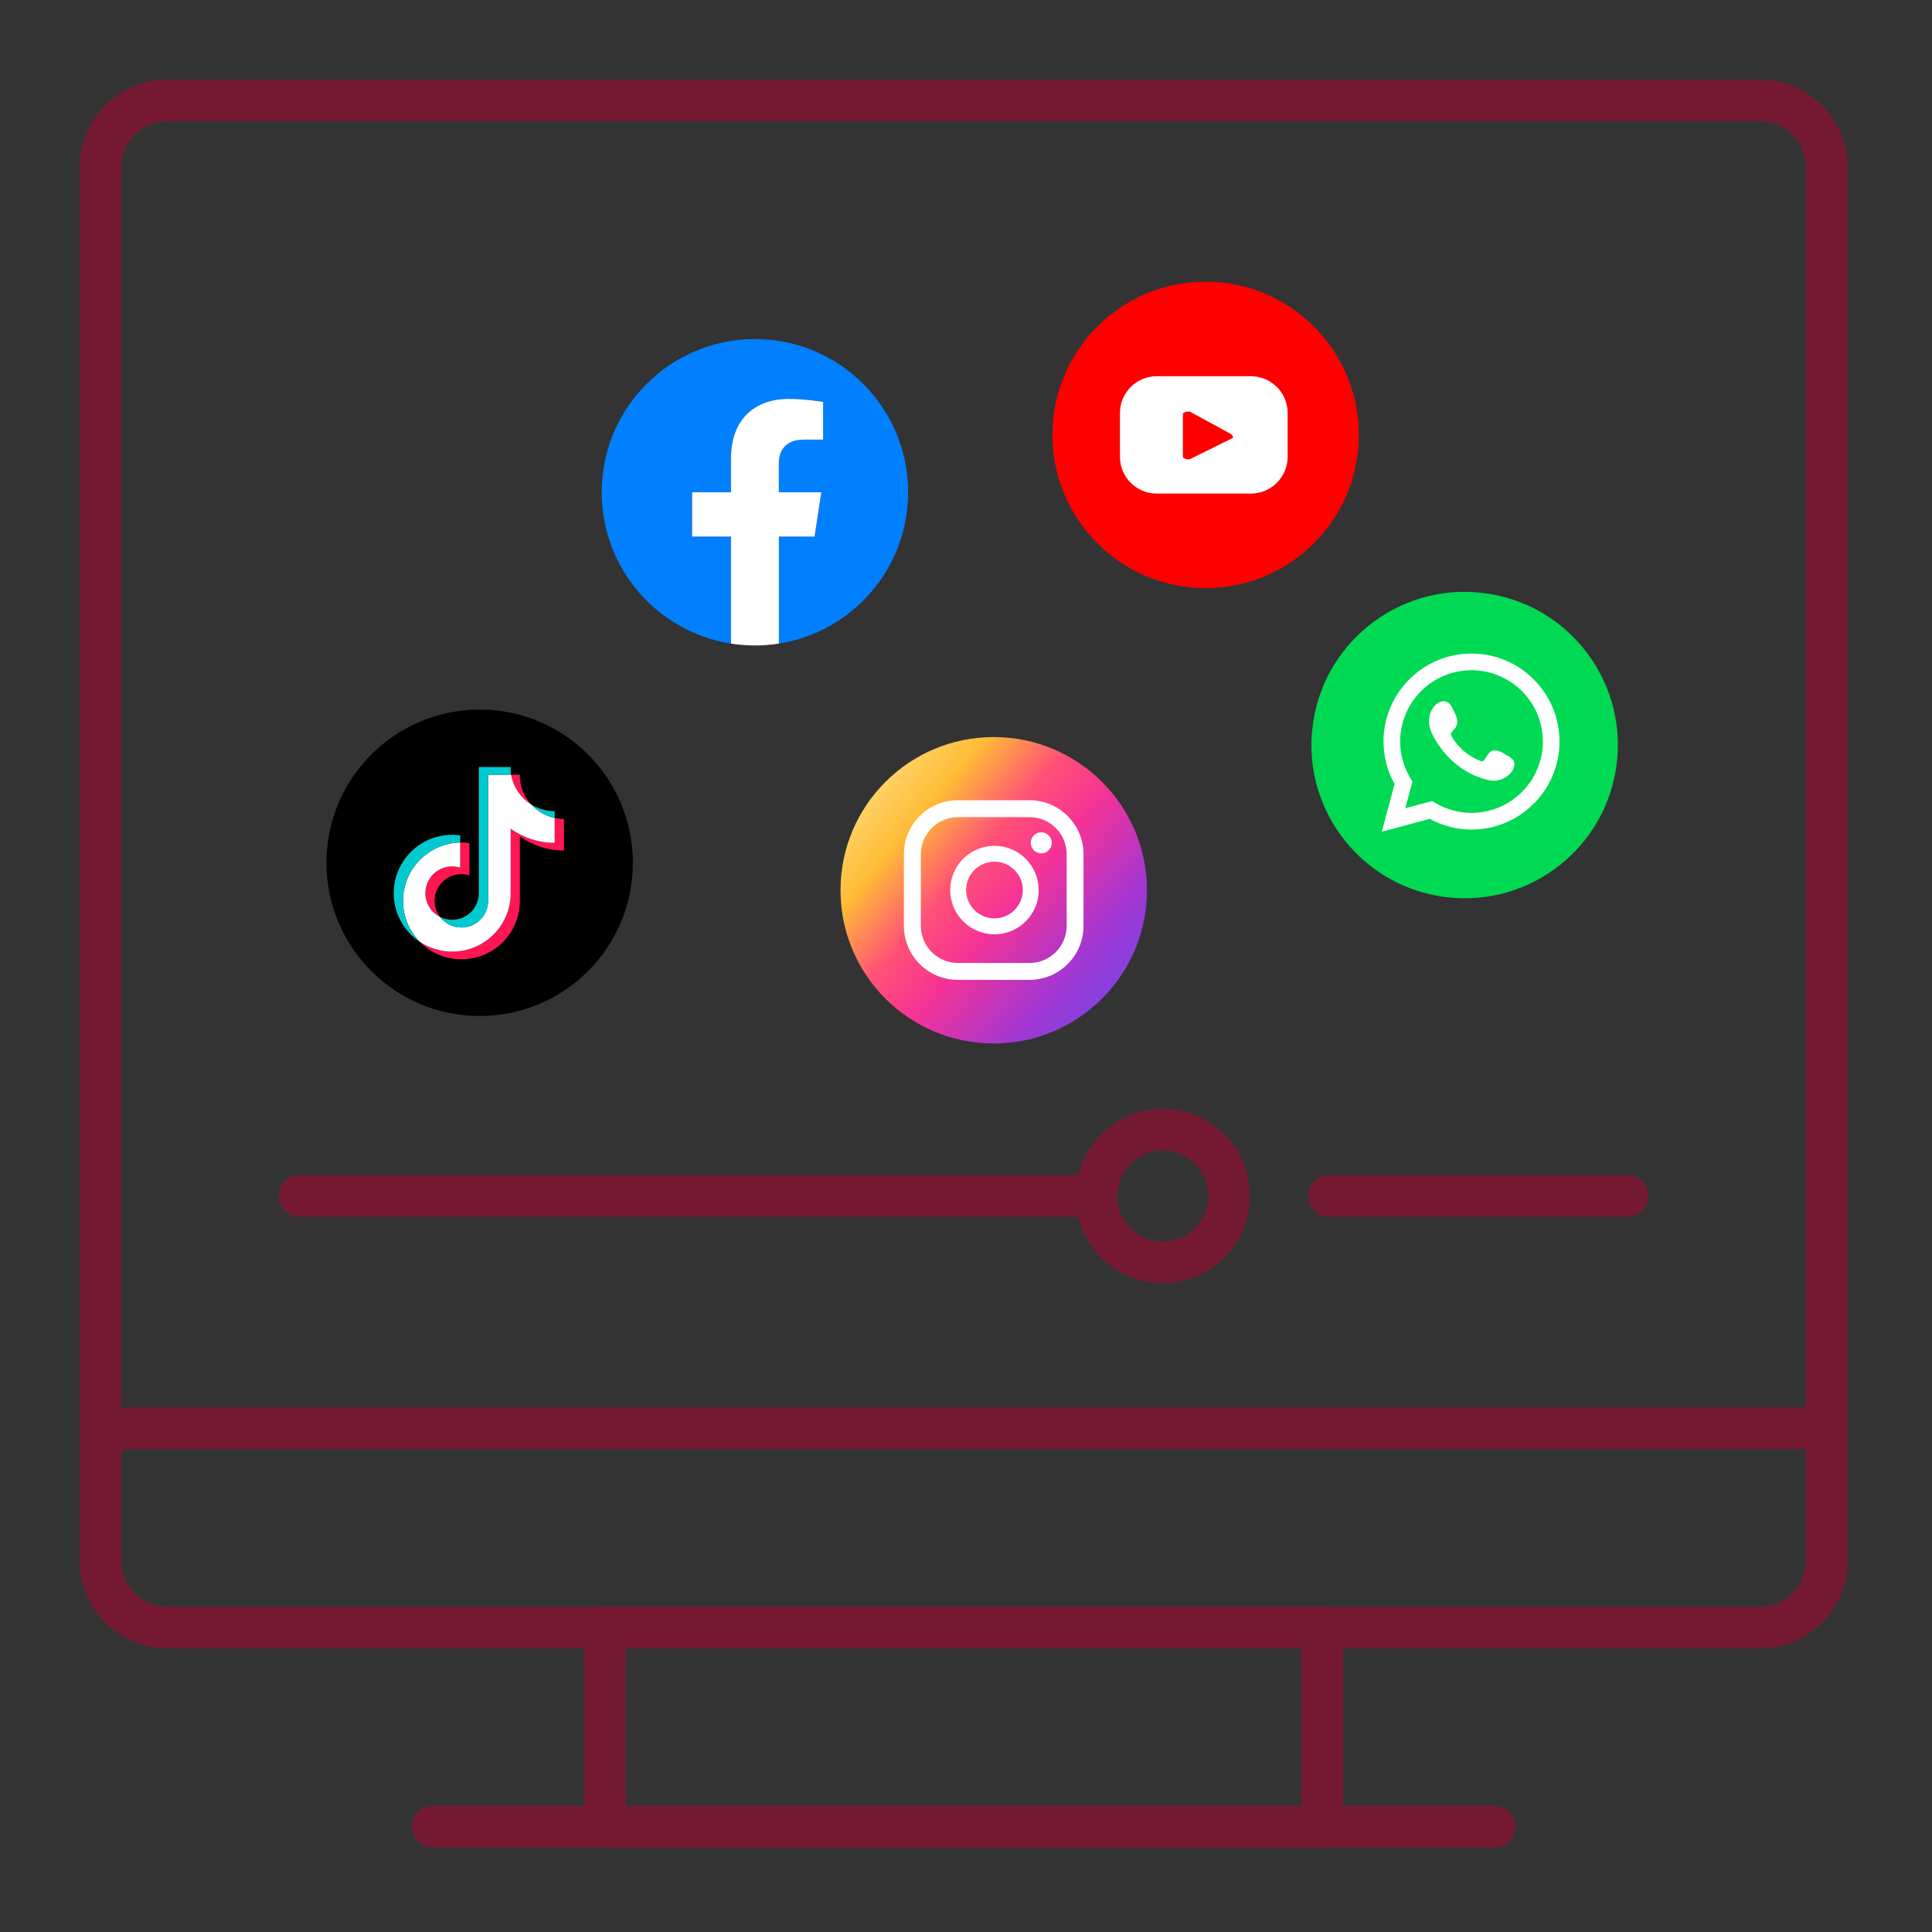 <svg xmlns="http://www.w3.org/2000/svg" xmlns:xlink="http://www.w3.org/1999/xlink" id="Layer_1" data-name="Layer 1" viewBox="0 0 400 400"><rect x="0" y="0" width="400" height="400" fill="#333333" stroke="none"/><defs><style>      .cls-1, .cls-2, .cls-3, .cls-4, .cls-5, .cls-6, .cls-7, .cls-8, .cls-9, .cls-10 {        stroke-width: 0px;      }      .cls-1, .cls-8, .cls-10 {        fill-rule: evenodd;      }      .cls-1, .cls-9 {        fill: #fff;      }      .cls-2 {        fill: url(#linear-gradient);      }      .cls-3 {        fill: #000;      }      .cls-4 {        fill: #00d954;      }      .cls-5 {        fill: red;      }      .cls-6 {        fill: #0080ff;      }      .cls-7 {        fill: #751933;      }      .cls-8 {        fill: #ff1753;      }      .cls-10 {        fill: #00c9d0;      }    </style><linearGradient id="linear-gradient" x1="176.03" y1="159.23" x2="239.45" y2="212.8" gradientUnits="userSpaceOnUse"><stop offset="0" stop-color="#ffe185"></stop><stop offset=".21" stop-color="#ffbb36"></stop><stop offset=".38" stop-color="#ff5176"></stop><stop offset=".52" stop-color="#f63395"></stop><stop offset=".74" stop-color="#a436d2"></stop><stop offset="1" stop-color="#5f4eed"></stop></linearGradient></defs><g><path class="cls-7" d="M273.73,382.5H125.27c-2.37,0-4.3-1.92-4.3-4.3v-41.24c0-2.37,1.92-4.3,4.3-4.3h148.46c2.37,0,4.3,1.92,4.3,4.3v41.24c0,2.37-1.92,4.3-4.3,4.3ZM129.57,373.91h139.87v-32.65h-139.87v32.65Z"></path><path class="cls-7" d="M364.46,341.26H34.54c-9.95,0-18.04-8.09-18.04-18.04v-27.49c0-2.37,1.92-4.3,4.3-4.3h357.41c2.37,0,4.3,1.92,4.3,4.3v27.49c0,9.95-8.09,18.04-18.04,18.04ZM25.09,300.02v23.2c0,5.21,4.24,9.45,9.45,9.45h329.91c5.21,0,9.45-4.24,9.45-9.45v-23.2H25.09Z"></path><path class="cls-7" d="M378.2,300.02H20.8c-2.37,0-4.3-1.92-4.3-4.3V34.54c0-9.95,8.09-18.04,18.04-18.04h329.91c9.95,0,18.04,8.09,18.04,18.04v261.18c0,2.37-1.92,4.3-4.3,4.3ZM25.09,291.43h348.81V34.54c0-5.21-4.24-9.45-9.45-9.45H34.54c-5.21,0-9.45,4.24-9.45,9.45v256.89Z"></path><path class="cls-7" d="M309.47,382.5H89.53c-2.37,0-4.3-1.92-4.3-4.3s1.92-4.3,4.3-4.3h219.94c2.37,0,4.3,1.92,4.3,4.3s-1.92,4.3-4.3,4.3Z"></path><path class="cls-7" d="M336.97,251.91h-61.86c-2.37,0-4.3-1.92-4.3-4.3s1.92-4.3,4.3-4.3h61.86c2.37,0,4.3,1.92,4.3,4.3s-1.92,4.3-4.3,4.3Z"></path><path class="cls-7" d="M226.99,251.91H62.04c-2.37,0-4.3-1.92-4.3-4.3s1.92-4.3,4.3-4.3h164.96c2.37,0,4.3,1.92,4.3,4.3s-1.92,4.3-4.3,4.3Z"></path><path class="cls-7" d="M240.74,265.66c-9.95,0-18.04-8.09-18.04-18.04s8.09-18.04,18.04-18.04,18.04,8.09,18.04,18.04-8.09,18.04-18.04,18.04ZM240.74,238.16c-5.21,0-9.45,4.24-9.45,9.45s4.24,9.45,9.45,9.45,9.45-4.24,9.45-9.45-4.24-9.45-9.45-9.45Z"></path></g><g><circle class="cls-2" cx="205.74" cy="184.32" r="31.72"></circle><g><path class="cls-9" d="M215.58,172.32c-1.2,0-2.18.98-2.18,2.18s.98,2.18,2.18,2.18,2.18-.98,2.18-2.18-.98-2.18-2.18-2.18Z"></path><path class="cls-9" d="M205.89,175.12c-5.05,0-9.16,4.11-9.16,9.16s4.11,9.16,9.16,9.16,9.16-4.11,9.16-9.16-4.11-9.16-9.16-9.16ZM205.89,190.14c-3.23,0-5.87-2.63-5.87-5.87s2.63-5.87,5.87-5.87,5.87,2.63,5.87,5.87-2.63,5.87-5.87,5.87Z"></path><path class="cls-9" d="M213.16,202.87h-14.85c-6.16,0-11.17-5.01-11.17-11.17v-14.85c0-6.16,5.01-11.17,11.17-11.17h14.85c6.16,0,11.17,5.01,11.17,11.17v14.85c0,6.16-5.01,11.17-11.17,11.17ZM198.32,169.18c-4.23,0-7.67,3.44-7.67,7.67v14.85c0,4.23,3.44,7.67,7.67,7.67h14.85c4.23,0,7.67-3.44,7.67-7.67v-14.85c0-4.23-3.44-7.67-7.67-7.67h-14.85Z"></path></g></g><g><path class="cls-6" d="M188.02,101.92c0-17.52-14.2-31.72-31.72-31.72s-31.72,14.2-31.72,31.72c0,15.83,11.6,28.95,26.76,31.33v-22.16h-8.05v-9.17h8.05v-6.99c0-7.95,4.74-12.34,11.98-12.34,3.47,0,7.1.62,7.1.62v7.81h-4c-3.94,0-5.17,2.44-5.17,4.95v5.95h8.8l-1.41,9.17h-7.39v22.16c15.16-2.38,26.76-15.5,26.76-31.33Z"></path><path class="cls-9" d="M168.64,111.09l1.41-9.17h-8.8v-5.95c0-2.51,1.23-4.95,5.17-4.95h4v-7.81s-3.63-.62-7.1-.62c-7.24,0-11.98,4.39-11.98,12.34v6.99h-8.05v9.17h8.05v22.16c1.61.25,3.27.39,4.96.39s3.34-.13,4.96-.39v-22.16h7.39Z"></path></g><g><circle class="cls-4" cx="303.23" cy="154.25" r="31.72" transform="translate(102.83 429.17) rotate(-80.87)"></circle><path class="cls-9" d="M286.09,172.2l2.64-9.87c-1.5-2.7-2.29-5.73-2.29-8.8,0-10.04,8.17-18.22,18.22-18.22s18.22,8.17,18.22,18.22-8.17,18.22-18.22,18.22c-3.02,0-5.99-.76-8.66-2.21l-9.92,2.66ZM296.5,165.84l.62.37c2.29,1.37,4.9,2.09,7.54,2.09,8.15,0,14.77-6.63,14.77-14.77s-6.63-14.77-14.77-14.77-14.77,6.63-14.77,14.77c0,2.69.75,5.34,2.16,7.66l.38.63-1.48,5.51,5.54-1.48Z"></path><path class="cls-1" d="M311.45,156.06c-.75-.45-1.73-.95-2.61-.59-.68.28-1.11,1.34-1.55,1.88-.23.28-.49.32-.84.18-2.54-1.01-4.49-2.71-5.9-5.05-.24-.36-.2-.65.09-.99.42-.5.96-1.07,1.07-1.74.11-.67-.2-1.46-.48-2.06-.36-.77-.75-1.86-1.52-2.29-.71-.4-1.63-.18-2.26.34-1.08.88-1.61,2.27-1.59,3.64,0,.39.05.78.14,1.15.22.9.64,1.75,1.11,2.55.35.61.74,1.19,1.16,1.76,1.36,1.85,3.05,3.45,5.01,4.66.98.6,2.03,1.13,3.13,1.49,1.23.4,2.32.83,3.64.57,1.38-.26,2.75-1.12,3.3-2.45.16-.4.24-.84.15-1.25-.19-.86-1.36-1.38-2.05-1.79Z"></path></g><g><circle class="cls-5" cx="249.61" cy="90.04" r="31.72"></circle><path class="cls-9" d="M266.59,85.51c0-4.21-3.41-7.62-7.62-7.62h-19.48c-4.21,0-7.62,3.41-7.62,7.62v9.06c0,4.21,3.41,7.62,7.62,7.62h19.48c4.21,0,7.62-3.41,7.62-7.62v-9.06ZM255.14,90.72l-8.73,4.32c-.34.19-1.51-.06-1.51-.45v-8.87c0-.39,1.17-.64,1.52-.45l8.36,4.55c.35.2.72.71.36.9Z"></path></g><g><circle class="cls-3" cx="99.31" cy="178.63" r="31.72"></circle><g><path class="cls-8" d="M107.64,173.17c2.57,1.84,5.72,2.92,9.12,2.92v-6.54c-.64,0-1.29-.07-1.92-.2v5.15c-3.4,0-6.55-1.08-9.12-2.92v13.35c0,6.68-5.42,12.09-12.1,12.09-2.49,0-4.81-.75-6.74-2.05,2.2,2.25,5.26,3.64,8.65,3.64,6.68,0,12.1-5.41,12.1-12.09v-13.35h0ZM110,166.57c-1.31-1.43-2.18-3.29-2.36-5.34v-.84h-1.82c.46,2.6,2.02,4.83,4.18,6.18h0ZM91.11,189.85c-.73-.96-1.13-2.14-1.13-3.35,0-3.05,2.48-5.53,5.53-5.53.57,0,1.14.09,1.68.26v-6.69c-.63-.09-1.27-.12-1.91-.11v5.21c-.54-.17-1.11-.26-1.68-.26-3.06,0-5.53,2.48-5.53,5.53,0,2.16,1.24,4.03,3.04,4.94Z"></path><path class="cls-1" d="M105.72,171.58c2.57,1.84,5.72,2.92,9.12,2.92v-5.15c-1.9-.4-3.58-1.4-4.84-2.78-2.16-1.35-3.72-3.57-4.18-6.18h-4.77v26.13c-.01,3.05-2.48,5.51-5.53,5.51-1.8,0-3.39-.86-4.41-2.18-1.81-.91-3.04-2.78-3.04-4.94,0-3.05,2.48-5.53,5.53-5.53.59,0,1.15.09,1.68.26v-5.21c-6.56.14-11.84,5.5-11.84,12.09,0,3.29,1.31,6.27,3.45,8.45,1.92,1.29,4.24,2.05,6.74,2.05,6.68,0,12.1-5.41,12.1-12.09v-13.35Z"></path><path class="cls-10" d="M114.84,169.34v-1.39c-1.71,0-3.39-.48-4.84-1.38,1.29,1.41,2.98,2.38,4.84,2.78ZM105.82,160.39c-.04-.25-.08-.5-.1-.75v-.84h-6.58v26.13c-.01,3.05-2.48,5.51-5.53,5.51-.9,0-1.74-.21-2.49-.59,1.01,1.33,2.61,2.18,4.41,2.18,3.05,0,5.52-2.47,5.53-5.51v-26.13h4.77ZM95.28,174.43v-1.48c-.55-.08-1.1-.11-1.66-.11-6.68,0-12.1,5.41-12.1,12.09,0,4.19,2.13,7.88,5.36,10.05-2.13-2.18-3.45-5.16-3.45-8.45,0-6.59,5.28-11.95,11.84-12.09h0Z"></path></g></g></svg>